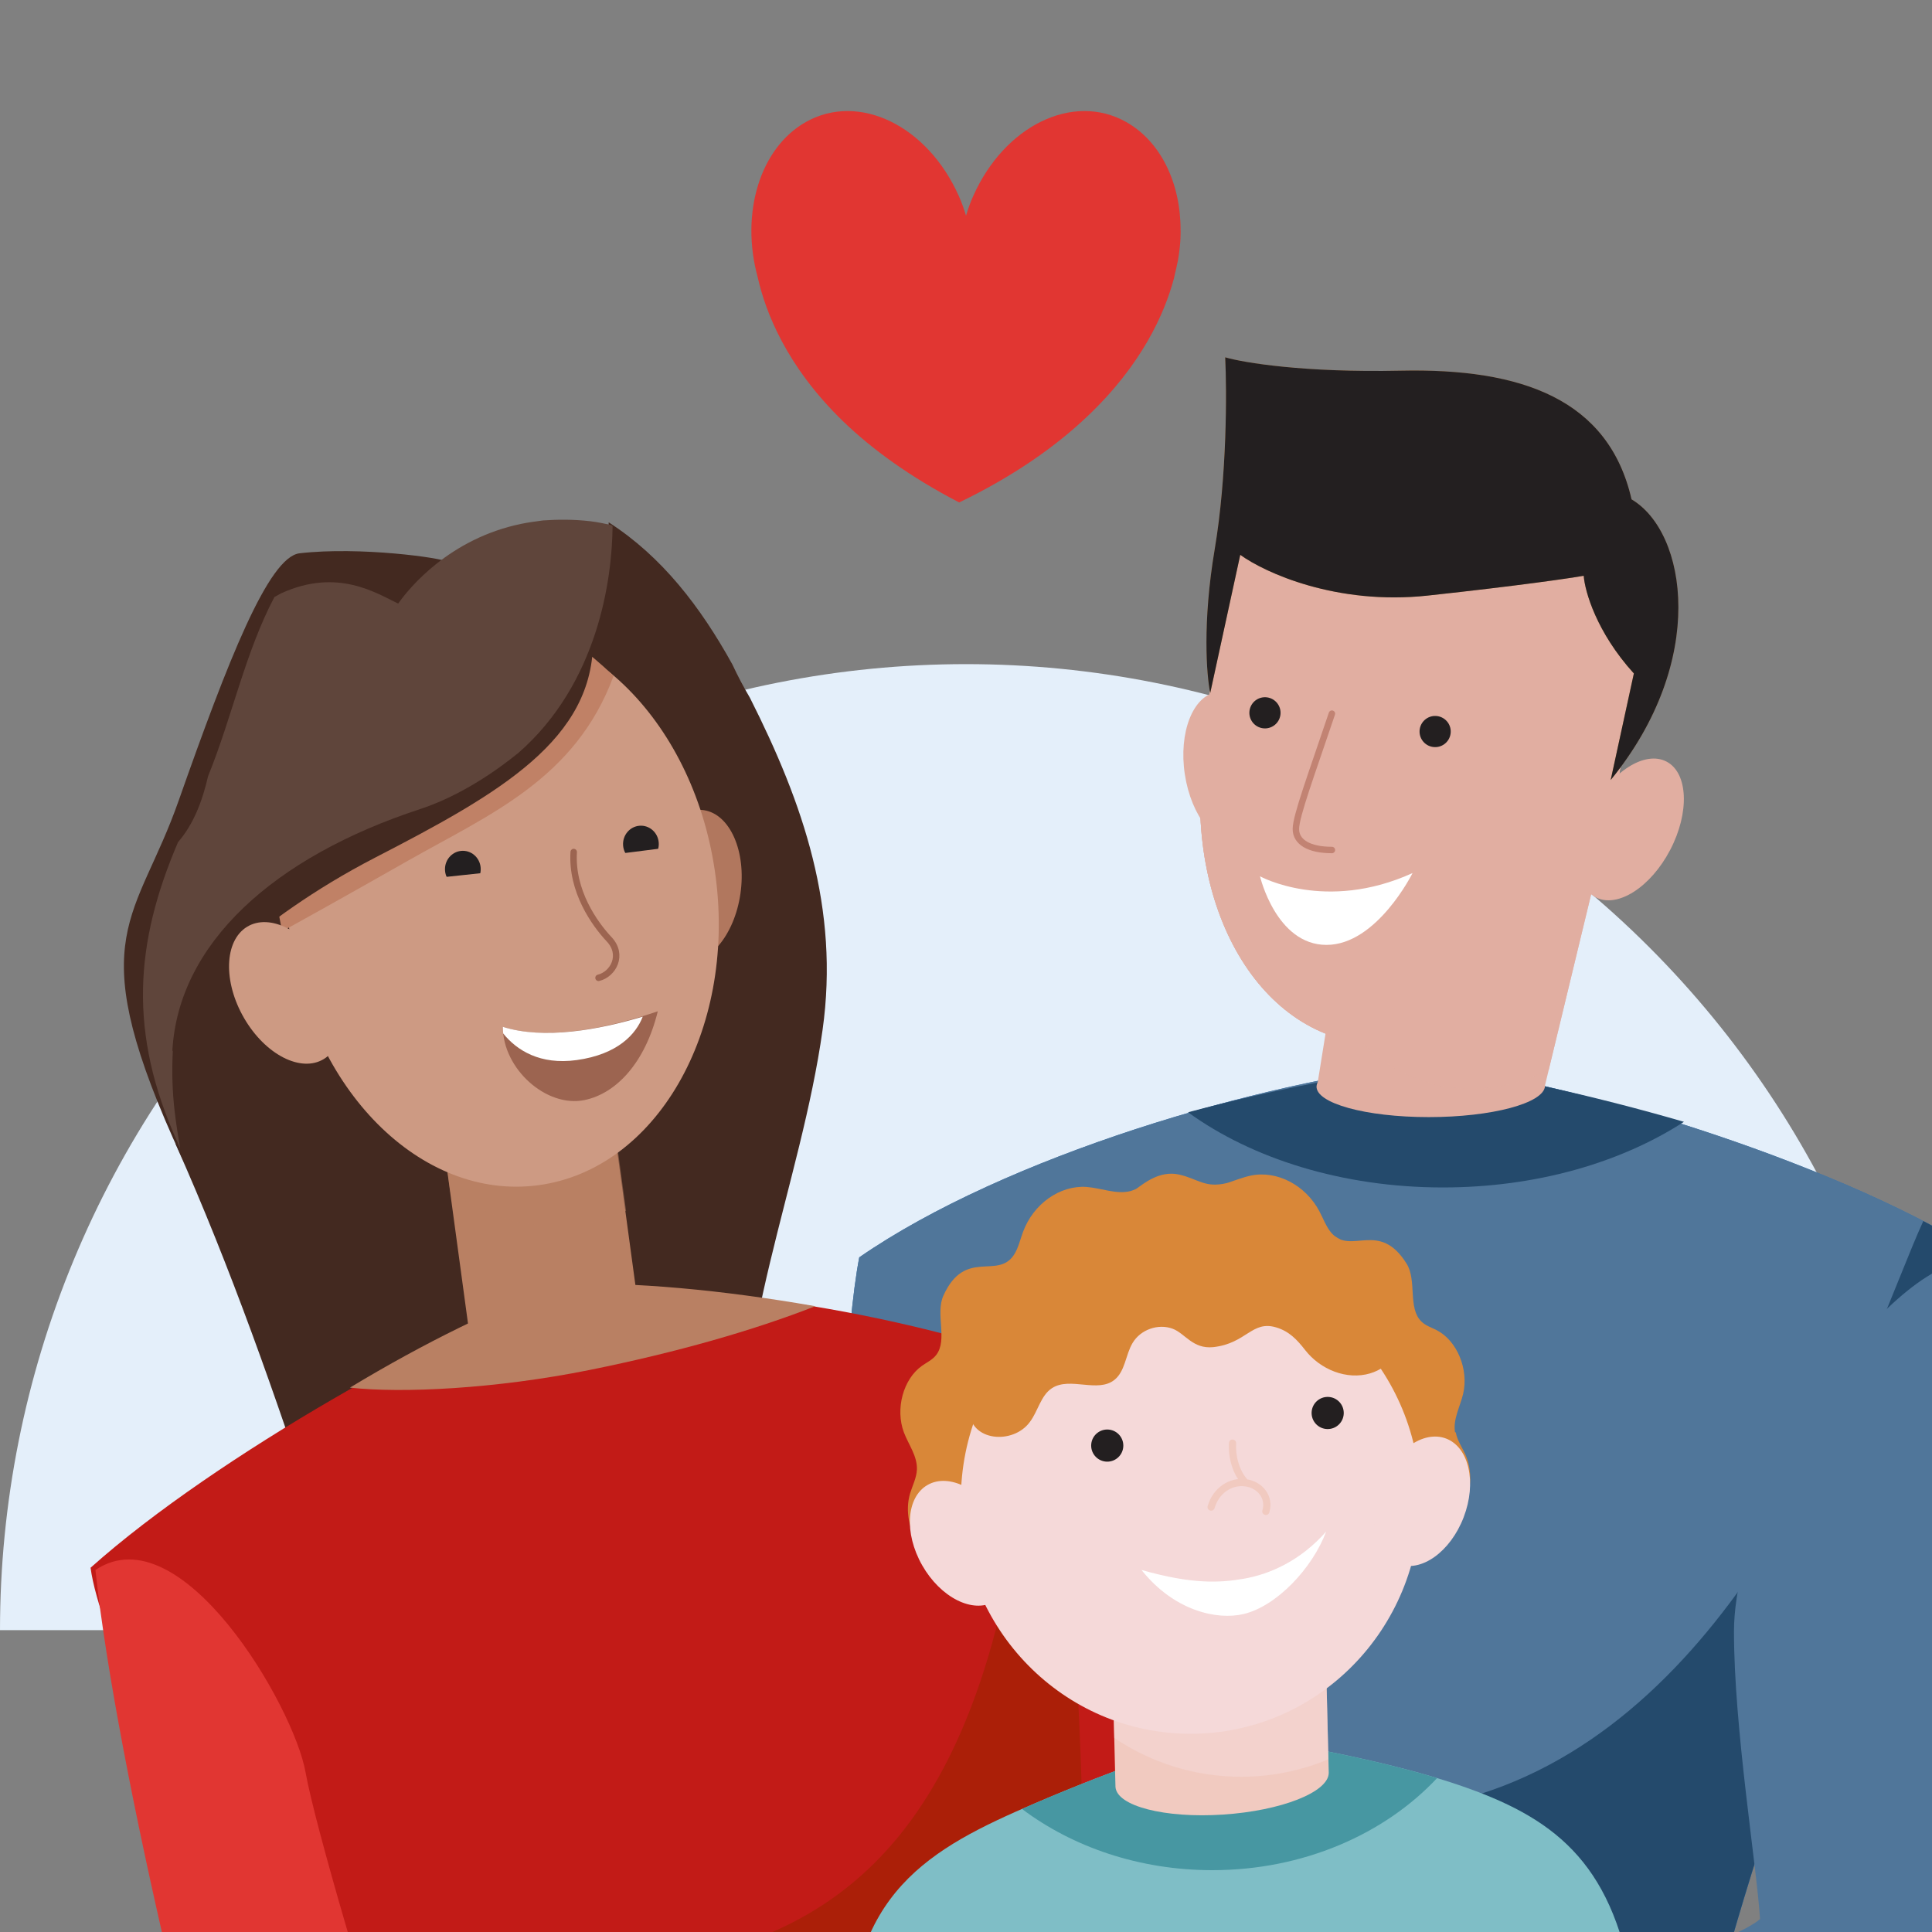 <svg width="128" height="128" viewBox="0 0 128 128" fill="none" xmlns="http://www.w3.org/2000/svg">
<rect x="0" y="0" width="128" height="128" fill="#808080" stroke="none"/>
<g clip-path="url(#clip0_262_762)">
<path d="M5.26579e-06 108C5.9573e-06 99.595 1.655 91.273 4.872 83.508C8.088 75.743 12.802 68.688 18.745 62.745C24.688 56.802 31.743 52.088 39.508 48.872C47.273 45.655 55.595 44 64 44C72.405 44 80.727 45.655 88.492 48.872C96.257 52.088 103.312 56.802 109.255 62.745C115.198 68.688 119.912 75.743 123.128 83.508C126.345 91.273 128 99.596 128 108L64 108L5.26579e-06 108Z" fill="#E4EFFA"/>
<path d="M94.362 70.482C83.469 71.665 66.634 76.596 56.928 83.302C55.146 92.571 54.75 126.494 58.711 160.022H107.633C108.227 157.26 110.009 148.938 112.386 137.735C115.357 123.732 123.676 101.052 131.598 83.302C122.487 77.385 105.256 71.863 94.362 70.482Z" fill="#3274B3"/>
<g style="mix-blend-mode:multiply" opacity="0.4">
<path fill-rule="evenodd" clip-rule="evenodd" d="M122.063 78.382C119.405 95.183 111.309 112.824 97.863 111.014C74.884 107.921 72.431 110.905 66.704 125.054C64.795 129.771 63.208 132.097 61.884 134.036C60.15 136.577 58.871 138.452 57.918 144.169L67.154 160.022H107.633C108.227 157.26 110.009 148.938 112.386 137.735C115.357 123.732 123.676 101.052 131.598 83.302C128.977 81.6 125.684 79.93 122.063 78.382Z" fill="#3274B3"/>
</g>
<path d="M94.362 70.482C83.469 71.665 66.634 76.596 56.928 83.302C55.146 92.571 54.75 126.494 58.711 160.022H107.633C108.227 157.26 110.009 148.938 112.386 137.735C115.357 123.732 123.676 101.052 131.598 83.302C122.487 77.385 105.256 71.863 94.362 70.482Z" fill="#50769A"/>
<path d="M127.424 80.897C126.977 81.869 126.451 83.171 125.83 84.709C121.622 95.134 113.025 116.433 94.68 119.694C76.88 122.859 66.826 128.594 64.024 131.066V162.365H111.457C111.755 160.964 112.065 139.248 112.386 137.736C115.357 123.733 123.675 101.052 131.598 83.302C130.347 82.49 128.943 81.685 127.424 80.897Z" fill="#244A6C"/>
<path d="M111.565 74.323C107.407 77.019 101.786 78.672 95.599 78.672C88.941 78.672 82.938 76.758 78.71 73.691C84.425 72.174 89.938 71.113 94.565 70.611C99.47 71.232 105.437 72.548 111.565 74.323Z" fill="#244A6C"/>
<path fill-rule="evenodd" clip-rule="evenodd" d="M107.202 51.86L89.4 58.638L87.304 71.694C87.258 71.78 87.231 71.868 87.225 71.957C87.15 73.091 90.478 74.011 94.657 74.011C98.837 74.011 102.286 73.091 102.361 71.957C102.363 71.929 102.363 71.902 102.361 71.874H102.368L107.202 51.86Z" fill="#E1AEA1"/>
<g style="mix-blend-mode:multiply" opacity="0.8">
<path fill-rule="evenodd" clip-rule="evenodd" d="M88.147 66.434L89.399 58.638L107.201 51.86L102.611 70.86C100.966 71.684 99.226 72.136 97.457 72.136C93.568 72.136 90.289 69.953 88.147 66.434Z" fill="#E1AEA1"/>
</g>
<ellipse cx="2.925" cy="5.071" rx="2.925" ry="5.071" transform="matrix(-0.989 0.15 0.15 0.989 83.523 45.408)" fill="#E1AEA1"/>
<path d="M107.442 50.195C105.659 63.374 99.173 69.182 91.5 69.182C83.828 69.182 78.525 60.681 79.657 50.195C81.453 33.553 82.74 30.303 95.599 31.207C107.157 32.021 109.912 38.988 107.442 50.195Z" fill="#E1AEA1"/>
<path d="M107.442 50.195C105.659 63.374 99.173 69.182 91.5 69.182C83.828 69.182 78.525 60.681 79.657 50.195C81.453 33.553 82.74 30.303 95.599 31.207C107.157 32.021 109.912 38.988 107.442 50.195Z" fill="#E1AEA1"/>
<path d="M107.443 50.195C105.66 63.374 99.174 69.182 91.501 69.182C83.829 69.182 78.526 60.681 79.658 50.195C81.454 33.553 82.741 30.303 95.6 31.207C107.158 32.021 109.913 38.988 107.443 50.195Z" fill="#E1AEA1"/>
<path d="M93.586 57.842C87.823 60.464 83.478 58.056 83.478 58.056C83.478 58.056 84.545 62.602 87.884 62.602C91.223 62.602 93.586 57.842 93.586 57.842Z" fill="white"/>
<path d="M88.242 47.282C86.888 51.306 85.856 54.066 85.856 54.928C85.856 55.791 86.733 56.315 88.242 56.315" stroke="#C28373" stroke-width="0.427" stroke-linecap="round"/>
<circle cx="83.807" cy="47.226" r="1.033" transform="rotate(13.038 83.807 47.226)" fill="#231F20"/>
<circle cx="95.082" cy="48.466" r="1.033" transform="rotate(8.658 95.082 48.466)" fill="#231F20"/>
<path d="M106.712 51.677C113.16 43.769 111.761 35.251 108.093 33.084C106.578 26.457 100.821 24.384 92.802 24.558C86.387 24.697 82.375 24.026 81.171 23.672C81.28 25.887 81.295 31.531 80.475 36.391C79.655 41.251 79.936 44.762 80.179 45.91L82.169 36.759C83.786 37.932 88.534 40.114 94.588 39.458C100.643 38.803 104.001 38.31 104.924 38.146C104.998 39.166 105.765 41.888 108.246 44.618L106.712 51.677Z" fill="#BB8754"/>
<path d="M106.713 51.677C113.162 43.77 111.762 35.251 108.095 33.084C106.579 26.457 100.822 24.384 92.804 24.558C86.388 24.697 82.376 24.026 81.172 23.673C81.282 25.887 81.297 31.531 80.477 36.391C79.657 41.251 79.938 44.762 80.181 45.91L82.17 36.759C83.787 37.932 88.535 40.114 94.59 39.459C100.644 38.803 104.003 38.31 104.925 38.146C104.999 39.166 105.767 41.888 108.248 44.618L106.713 51.677Z" fill="#231F20"/>
<ellipse cx="108.063" cy="54.952" rx="2.925" ry="5.071" transform="rotate(27.564 108.063 54.952)" fill="#E1AEA1"/>
<ellipse cx="14.234" cy="18.613" rx="14.234" ry="18.613" transform="matrix(0.991 -0.134 0.127 0.992 16.847 43.501)" fill="#CD9A83"/>
<ellipse cx="3.209" cy="5.066" rx="3.209" ry="5.066" transform="matrix(0.852 -0.524 0.503 0.864 13.63 63.087)" fill="#CD9A83"/>
<path d="M39.254 55.863C39.008 58.439 40.483 60.662 41.417 61.723C42.35 62.784 41.613 64.047 40.63 64.249" stroke="#975F45" stroke-width="0.428" stroke-linecap="round"/>
<path d="M11.648 75.853C11.419 74.339 10.976 72.381 11.162 69.369C11.551 62.272 17.814 56.477 27.599 53.342C30.471 52.406 32.517 51.038 33.971 49.528L34.071 49.644C39.376 45.017 40.297 38.097 40.328 34.607C43.852 36.869 46.412 40.208 48.515 44.008C48.875 44.779 49.263 45.516 49.68 46.221C53.233 53.255 55.619 60.218 54.499 68.223C53.073 78.422 48.383 88.758 49.324 99.097C48.488 99.4 47.59 99.678 46.63 99.959C39.104 102.14 29.087 102.415 21.065 101.02C18.263 92.495 15.313 84.042 11.646 75.823L11.648 75.853Z" fill="#432920"/>
<path d="M36.85 85.471C43.6 84.908 56.187 86.034 68.592 90.159C71.796 95.593 74.261 105.124 75.121 114.839C76.346 128.689 75.912 150.981 75.121 159.267H32.754C24.876 144.009 7.166 112.484 6 103.867C14.392 96.367 30.1 87.721 36.85 85.471Z" fill="#C21B17"/>
<path d="M54.013 86.54C49.916 88.145 44.834 89.599 39.059 90.765C32.844 92.019 26.616 92.316 23.185 91.934C28.133 88.945 33.009 86.568 37.2 85.063C41.937 84.922 47.841 85.456 54.013 86.54Z" fill="#B98063"/>
<path d="M68.427 91.361C66.645 119.538 57.067 127.066 46.153 129.647C35.238 132.228 29.224 133.733 31.229 142.552C32.833 149.607 32.937 157.249 32.788 160.189L80.232 158.468L71.768 127.066C71.842 118.319 71.278 98.932 68.427 91.361Z" fill="#AB1F08"/>
<path fill-rule="evenodd" clip-rule="evenodd" d="M40.522 73.541L29.304 75.15L31.149 88.741L31.152 88.741C31.361 89.665 33.952 90.044 37.005 89.585C40.106 89.119 42.51 87.966 42.373 87.01C42.366 86.959 42.352 86.91 42.331 86.862L40.522 73.541Z" fill="#B98063"/>
<ellipse cx="3.187" cy="5.1" rx="3.187" ry="5.1" transform="matrix(-0.989 -0.15 -0.142 0.99 49.781 54.153)" fill="#B1775E"/>
<g style="mix-blend-mode:multiply" opacity="0.5">
<path fill-rule="evenodd" clip-rule="evenodd" d="M29.832 78.949L29.026 73.015L40.281 71.401L41.478 80.219C40.478 80.679 39.414 80.994 38.298 81.145C35.309 81.549 32.381 80.711 29.832 78.949Z" fill="#B98063"/>
</g>
<ellipse cx="14.234" cy="18.613" rx="14.234" ry="18.613" transform="matrix(0.991 -0.134 0.127 0.992 16.847 43.501)" fill="#CD9A83"/>
<path d="M40.651 44.781C38.12 51.631 32.405 53.968 27.016 57.031C22.706 59.481 19.668 61.168 18.689 61.705L18.199 59.126L38.063 42.593C39.118 43.4 39.695 43.869 40.651 44.781Z" fill="#C08166"/>
<path d="M29.649 37.224C29.356 36.969 23.855 36.193 19.849 36.657C17.785 36.894 15.089 43.816 11.849 53.01C9.071 60.948 5.467 61.905 11.463 75.408C17.491 88.908 12.403 66.13 12.403 66.13C12.403 66.13 16.637 61.059 24.875 56.808C33.112 52.557 39.394 48.987 39.291 42.292" fill="#432920"/>
<path d="M11.45 69.621C11.294 72.63 11.707 74.591 11.936 76.105C11.864 75.957 11.823 75.807 11.752 75.659C8.49 68.421 8.929 62.483 11.795 55.795C12.814 54.621 13.409 53.08 13.783 51.432C15.375 47.525 16.237 43.242 18.181 39.555C18.329 39.484 18.475 39.382 18.623 39.31C22.359 37.609 24.925 39.296 26.381 39.989C27.104 38.959 29.78 35.681 34.546 34.703C34.999 34.61 35.484 34.546 35.969 34.481C36.943 34.413 37.982 34.401 39.124 34.535C39.587 34.594 40.052 34.684 40.457 34.778C40.487 34.776 40.552 34.832 40.585 34.861C40.555 38.351 39.633 45.271 34.328 49.897C34.326 49.867 31.416 52.428 27.857 53.596C18.106 56.79 11.808 62.526 11.419 69.623L11.45 69.621Z" fill="#5F453B"/>
<ellipse cx="3.209" cy="5.066" rx="3.209" ry="5.066" transform="matrix(0.852 -0.524 0.503 0.864 13.63 63.087)" fill="#CD9A83"/>
<path d="M38.01 56.449C37.847 59.032 39.392 61.204 40.359 62.232C41.327 63.261 40.63 64.548 39.654 64.783" stroke="#9C6450" stroke-width="0.428" stroke-linecap="round"/>
<path d="M43.581 67C40.553 68.029 36.348 69.006 33.314 68.029C33.314 70.816 36.198 73.4 38.72 72.883C40.818 72.453 42.739 70.428 43.581 67Z" fill="#9C6450"/>
<path fill-rule="evenodd" clip-rule="evenodd" d="M42.583 67.355C42.146 68.499 40.941 69.858 38.198 70.234C35.782 70.566 34.233 69.585 33.338 68.47C33.322 68.324 33.313 68.177 33.313 68.029C36.025 68.892 39.66 68.231 42.583 67.355Z" fill="white"/>
<ellipse cx="30.665" cy="57.585" rx="1.184" ry="1.217" fill="#231F20"/>
<path d="M29.488 58.104C29.521 58.425 29.676 58.719 29.92 58.923C30.164 59.126 30.476 59.222 30.788 59.188C31.101 59.155 31.387 58.995 31.585 58.745C31.783 58.494 31.876 58.173 31.843 57.852L30.666 57.978L29.488 58.104Z" fill="#CD9A83"/>
<ellipse cx="1.184" cy="1.217" rx="1.184" ry="1.217" transform="matrix(0.997 -0.078 0.074 0.997 41.192 54.8)" fill="#231F20"/>
<path d="M43.726 56.22C43.745 56.379 43.733 56.54 43.692 56.694C43.65 56.848 43.58 56.992 43.484 57.118C43.388 57.244 43.27 57.349 43.134 57.428C42.999 57.507 42.85 57.557 42.696 57.577C42.541 57.596 42.385 57.585 42.235 57.542C42.085 57.499 41.945 57.427 41.822 57.328C41.7 57.23 41.597 57.108 41.521 56.969C41.444 56.83 41.395 56.677 41.376 56.518L42.551 56.369L43.726 56.22Z" fill="#CD9A83"/>
<path d="M96.399 94.896C96.256 94.024 96.734 93.2 96.938 92.343C97.315 90.72 96.538 88.833 95.196 88.133C94.85 87.953 94.46 87.839 94.169 87.553C93.26 86.671 93.882 84.827 93.193 83.725C91.373 80.799 89.512 83.175 88.218 81.693C87.871 81.296 87.675 80.747 87.422 80.267C86.505 78.517 84.6 77.524 82.869 77.886C82.332 78 81.815 78.215 81.294 78.378C79.835 78.734 79.374 78.102 78.12 77.818C76.828 77.524 75.762 78.428 75.312 78.74C75.289 78.754 75.265 78.769 75.241 78.783C75.133 78.829 75.025 78.875 74.915 78.908C73.955 79.153 72.963 78.71 71.982 78.638C70.219 78.517 68.459 79.762 67.776 81.623C67.586 82.134 67.463 82.704 67.17 83.146C66.078 84.792 63.927 82.68 62.501 85.844C61.96 87.043 62.801 88.773 62.025 89.772C61.774 90.095 61.402 90.261 61.083 90.488C59.842 91.365 59.303 93.344 59.885 94.9C60.198 95.721 60.777 96.46 60.748 97.356C60.723 97.92 60.458 98.411 60.295 98.945C59.961 100.08 60.221 101.428 60.933 102.324C61.646 103.22 62.785 103.627 63.806 103.365L66.932 104.132C68.457 103.823 70.017 104.072 71.556 104.183C73.629 104.321 75.697 104.191 77.764 104.061L79.105 103.969L80.446 103.876C82.513 103.734 84.578 103.566 86.614 103.144C88.138 102.835 89.652 102.36 91.191 102.458L94.191 101.267C95.237 101.4 96.312 100.827 96.904 99.841C97.495 98.856 97.567 97.484 97.102 96.405C96.883 95.897 96.545 95.447 96.448 94.892L96.399 94.896Z" fill="#D98738"/>
<path d="M68.548 119.482C61.695 122.43 56.058 125.379 56.279 136.148L56.979 160.189H109.702C109.665 158.565 109.245 137.123 108.007 130.764C106.459 122.815 102.37 120.123 96.07 118.071C91.029 116.43 83.948 115.251 81.037 114.866C79.158 115.422 74.03 117.123 68.548 119.482Z" fill="#7FBEC6"/>
<path fill-rule="evenodd" clip-rule="evenodd" d="M95.212 117.803C91.724 121.521 86.348 123.904 80.318 123.904C75.482 123.904 71.067 122.372 67.709 119.848C67.987 119.726 68.267 119.604 68.549 119.483C74.031 117.124 79.16 115.423 81.039 114.867C83.788 115.231 90.256 116.303 95.212 117.803Z" fill="#4797A2"/>
<path fill-rule="evenodd" clip-rule="evenodd" d="M87.802 108.121L73.671 109.047L73.903 118.394L73.904 118.394C73.997 119.658 77.162 120.474 81.025 120.221C84.889 119.967 88.003 118.74 88.033 117.468L88.033 117.468L88.033 117.455C88.033 117.447 88.033 117.438 88.033 117.43C88.033 117.422 88.032 117.413 88.032 117.405L87.802 108.121Z" fill="#F1CAC0"/>
<g style="mix-blend-mode:multiply" opacity="0.5">
<path fill-rule="evenodd" clip-rule="evenodd" d="M73.823 115.142L73.671 109.047L87.802 108.121L88.011 116.558C86.228 117.304 84.274 117.716 82.227 117.716C79.12 117.716 76.231 116.768 73.823 115.142Z" fill="#F5D9D9"/>
</g>
<ellipse cx="78.88" cy="99.375" rx="15.221" ry="15.492" fill="#F5D9D9"/>
<ellipse cx="94.22" cy="99.464" rx="2.948" ry="4.449" transform="rotate(20.892 94.22 99.464)" fill="#F5D9D9"/>
<ellipse cx="2.948" cy="4.449" rx="2.948" ry="4.449" transform="matrix(-0.869 0.495 0.495 0.869 64.019 96.921)" fill="#F5D9D9"/>
<circle cx="73.358" cy="95.774" r="1.065" transform="rotate(6.291 73.358 95.774)" fill="#231F20"/>
<circle cx="87.962" cy="93.614" r="1.065" transform="rotate(1.911 87.962 93.614)" fill="#231F20"/>
<path d="M90.784 90.988C89.228 91.45 87.478 90.742 86.468 89.443C85.926 88.746 85.405 88.202 84.561 87.947C82.939 87.453 82.589 89.007 80.383 89.251C79.02 89.39 78.517 88.341 77.692 88.032C76.735 87.676 75.559 88.085 75.033 88.982C74.567 89.767 74.55 90.838 73.844 91.412C72.734 92.314 70.902 91.193 69.7 91.966C68.946 92.457 68.775 93.497 68.225 94.217C67.123 95.722 64.27 95.516 64.213 93.44C64.138 91.045 64.344 88.43 65.54 86.32C67.044 83.64 69.948 82.115 72.816 81.149C76.505 79.9 80.512 79.353 84.315 80.237C87.027 80.874 89.609 82.301 91.477 84.433C92.346 85.431 93.325 86.594 93.143 88.008C92.966 89.371 92.112 90.597 90.771 90.99L90.784 90.988Z" fill="#D98738"/>
<path d="M82.399 104.596C84.093 104.304 86.137 103.428 87.86 101.472C86.954 103.896 84.589 106.407 82.399 106.932C80.637 107.355 77.786 106.728 75.625 104.012C78.983 104.976 80.836 104.866 82.399 104.596Z" fill="white"/>
<path d="M81.658 95.613C81.612 96.44 81.83 97.495 82.514 98.237M82.514 98.237C81.538 98.111 80.571 98.728 80.24 99.848M82.514 98.237C83.489 98.362 84.147 99.201 83.867 100.133" stroke="#F1CAC0" stroke-width="0.479" stroke-linecap="round"/>
<path d="M17.277 152.503C14.056 143.059 7.741 117.406 6.323 104.015C11.993 100.209 19.468 113.036 20.241 117.406C20.86 120.901 24.58 133.568 26.685 139.535L64.831 154.054C63.413 156.732 62.769 158.564 63.671 162.229C52.115 160.35 26.659 155.773 17.277 152.503Z" fill="#E13632"/>
<path d="M139.419 107.286C142.21 119.23 144.009 132.318 143.128 140.728C140.948 142.15 138.366 143.617 135.537 145.083L110.197 156.012C105.453 157.747 101.136 159.16 97.847 160.069C97.692 159.216 97.537 158.432 97.373 157.703C97.459 157.67 97.546 157.636 97.633 157.601C137.141 141.833 142.584 139.367 139.372 107.286L139.419 107.286Z" fill="#244A6C"/>
<path d="M129.888 142.598C135.047 128.11 135.235 96.496 132.072 84.189C129.69 82.263 125.933 85.4 122.394 89.489C118.856 93.577 114.88 102.641 114.88 108.081C114.879 114.476 116.384 123.607 116.607 127.138C114.081 129.524 85.756 138.018 79.622 139.829C81.377 143.102 81.609 145.856 81.327 150.734C92.807 150.368 116.937 147.182 129.888 142.598Z" fill="#50769A"/>
<path d="M78.216 15.219C78.216 12.146 76.918 9.376 74.603 8.078C71.098 6.109 66.554 8.316 64.477 12.99C64.282 13.423 64.131 13.856 64.001 14.289C63.871 13.856 63.72 13.423 63.525 12.99C61.448 8.316 56.904 6.109 53.399 8.078C50.327 9.809 49.05 14.159 50.197 18.357C50.716 20.673 52.101 24.265 55.844 27.9C57.748 29.74 60.258 31.579 63.547 33.289C67.225 31.514 69.973 29.545 72.028 27.597C75.641 24.178 77.156 20.781 77.783 18.422C77.805 18.314 77.827 18.227 77.848 18.119C77.87 17.989 77.913 17.881 77.935 17.751C77.978 17.578 78 17.405 78.043 17.253C78.259 15.998 78.216 15.241 78.216 15.241V15.219Z" fill="#E13632"/>
</g>
<defs>
<clipPath id="clip0_262_762">
<rect width="128" height="128" fill="white"/>
</clipPath>
</defs>
</svg>
